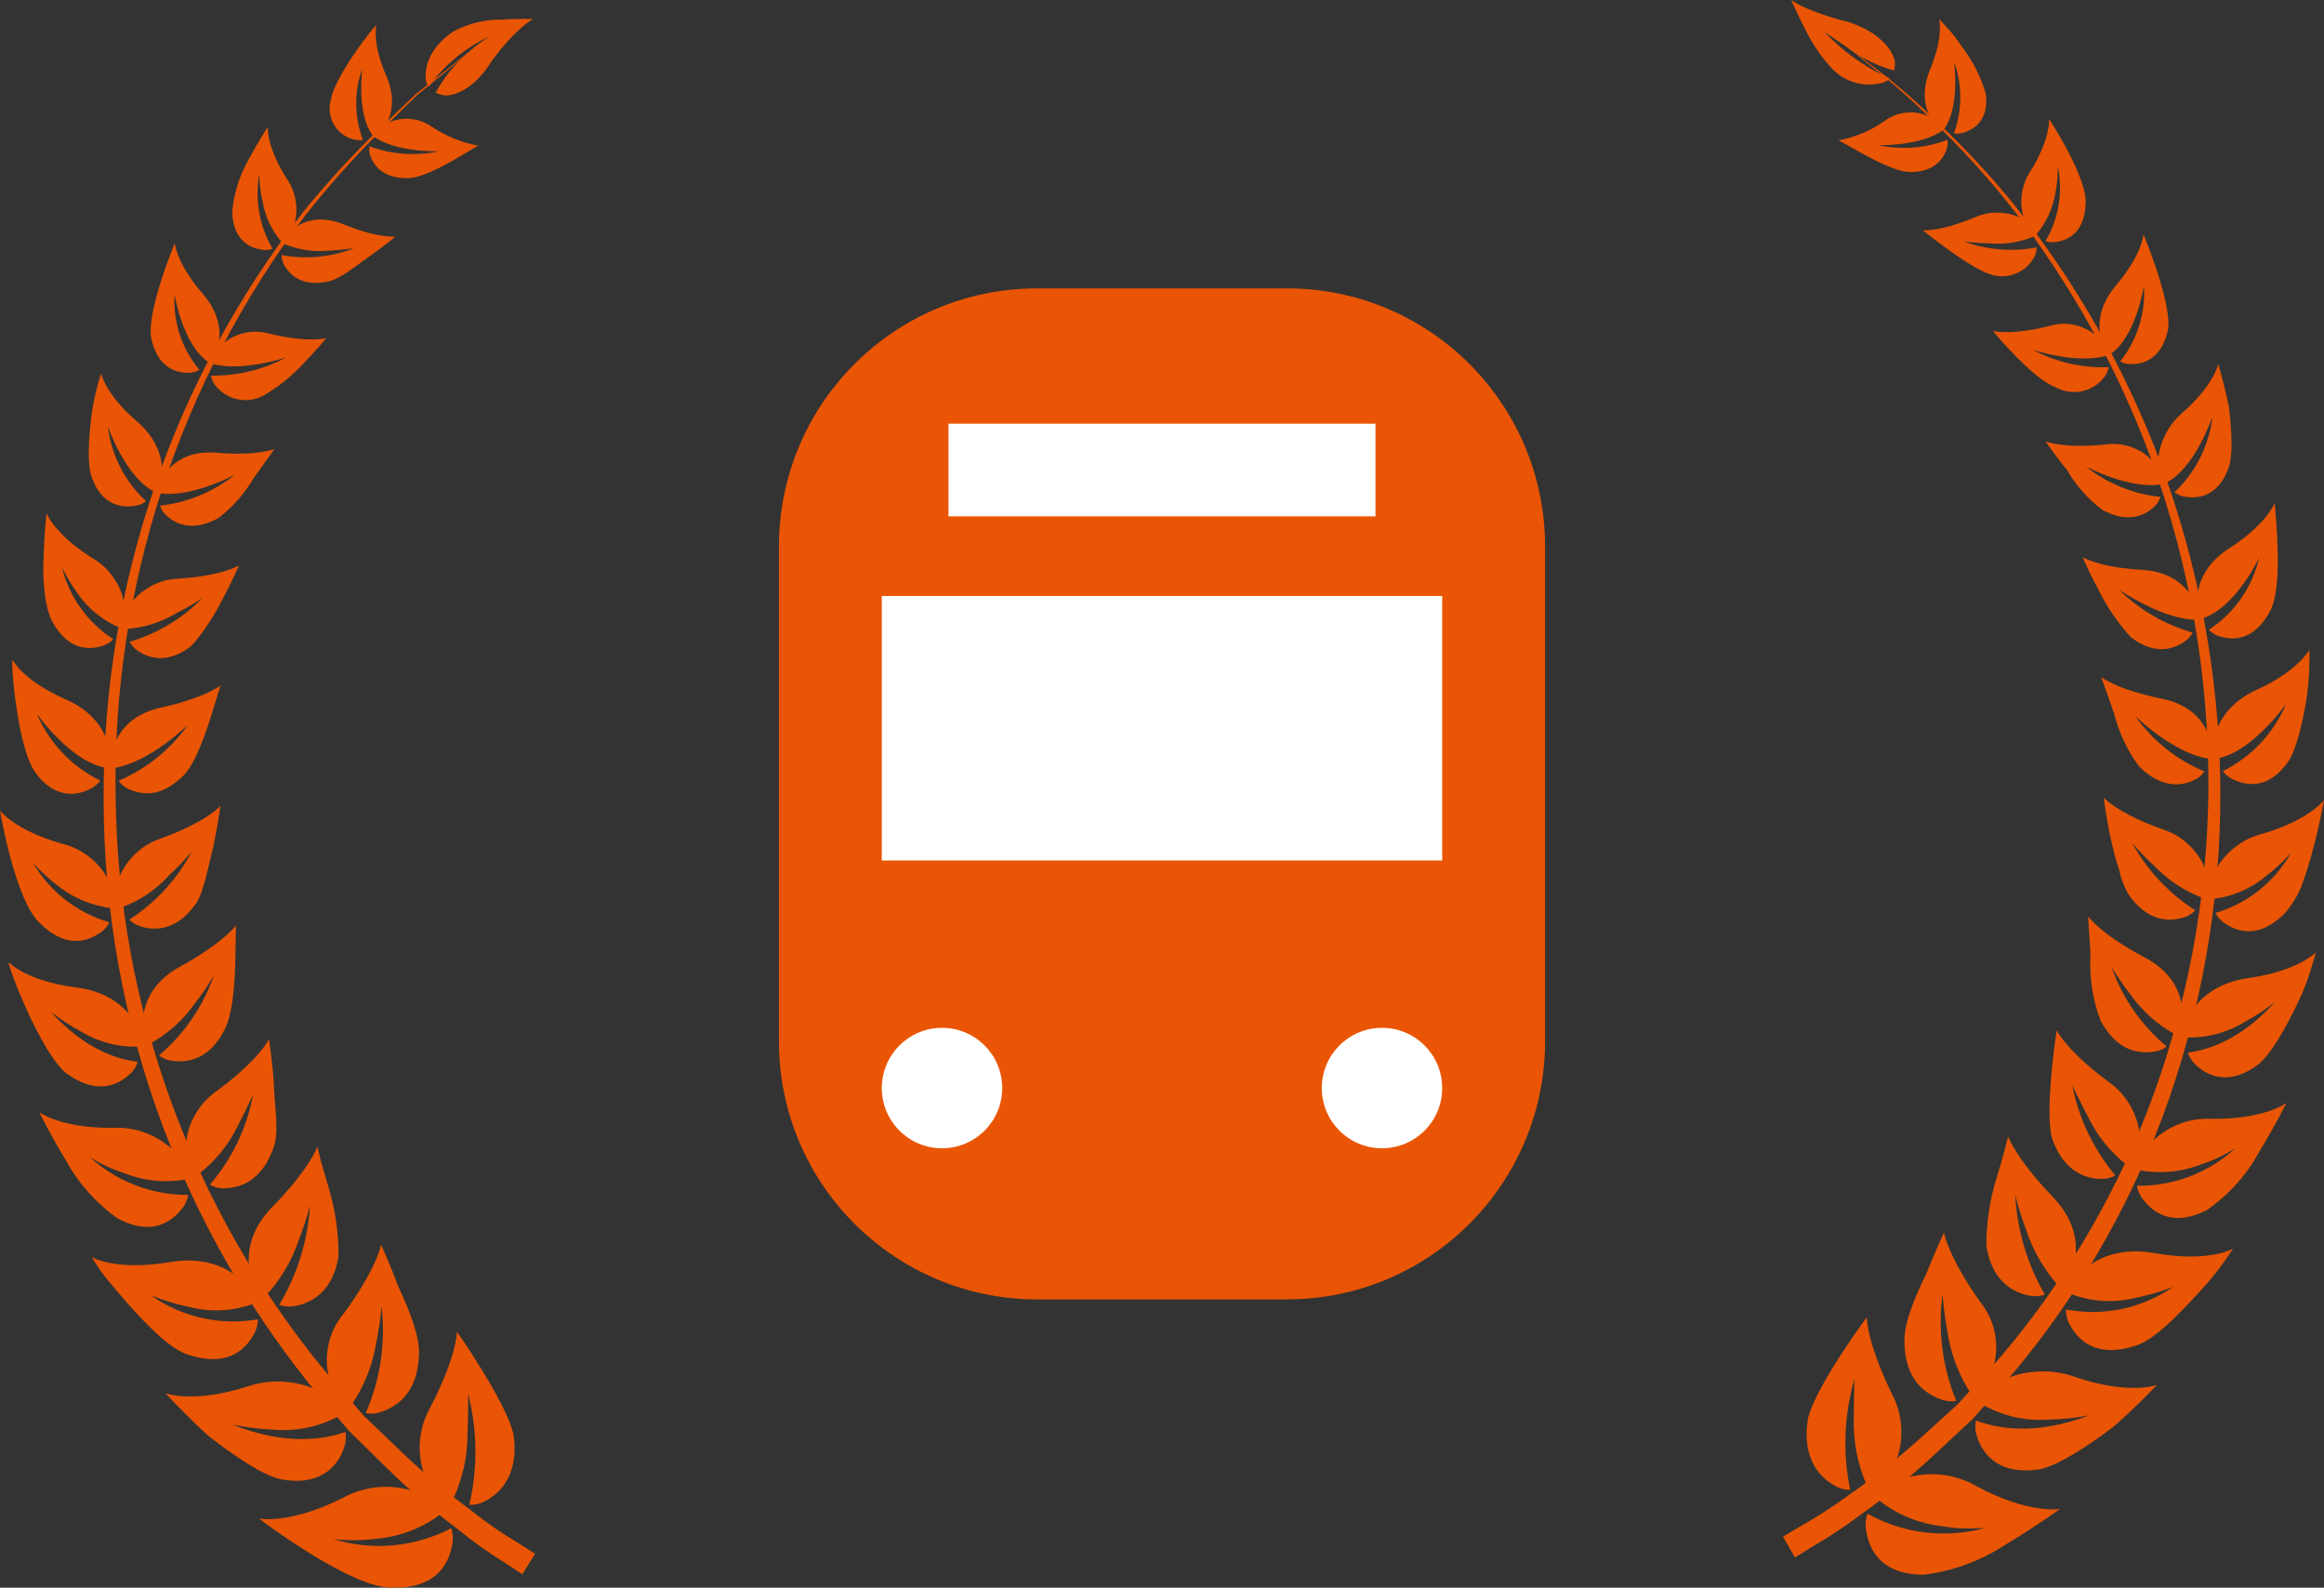 <?xml version="1.0" encoding="UTF-8"?><svg id="_イヤー_2" xmlns="http://www.w3.org/2000/svg" width="202.629" height="138.411" viewBox="0 0 202.629 138.411"><rect x="0" y="0" width="202.629" height="138.411" fill="#333333" stroke="none"/><defs><style>.cls-1{fill:#e95504;}.cls-2{fill:#fff;}</style></defs><g id="_イヤー_1-2"><g id="_ループ_7785" transform="translate(0 0)"><path id="_ス_18754" class="cls-1" d="M157.638,123.652c-.493,2.981,.58,4.966,2.478,5.947,.371,.188,.784,.281,1.2,.271-.665-3.207-.533-6.528,.383-9.673,0,0-.015,.366-.039,.986,0,.588-.015,1.425-.025,2.4-.072,2.057,.327,4.103,1.165,5.982,.53-.216,1.028-.504,1.479-.856,.536-.512,.95-1.138,1.211-1.831,.534-1.815,.33-3.769-.569-5.434-2.218-4.575-2.151-6.619-2.151-6.619,0,0-4.444,5.995-5.135,8.831"/><path id="_ス_18755" class="cls-1" d="M166.045,116.8c-.02,2.9,1.251,4.537,3.29,5.232,.396,.128,.816,.162,1.228,.1-1.206-2.946-1.616-6.157-1.188-9.311,.073,1.071,.21,2.136,.409,3.19,.279,1.991,1.003,3.893,2.117,5.566,.459-.304,.875-.668,1.237-1.083,.412-.593,.691-1.269,.817-1.98,.313-1.781-.161-3.61-1.3-5.015-2.861-4.039-3.155-6.049-3.155-6.049,0,0-.782,1.638-1.574,3.658-.943,1.888-1.9,4.2-1.875,5.691"/><path id="_ス_18756" class="cls-1" d="M173.182,108.533c.386,2.734,1.937,4.141,3.942,4.445,.392,.053,.791,.013,1.165-.117-1.531-2.647-2.415-5.619-2.58-8.672,.255,1.023,.571,2.029,.947,3.014,.597,1.842,1.582,3.534,2.889,4.963,.426-.325,.778-.737,1.034-1.208,0,0,1.653-3.257-1.6-6.619-3.2-3.329-3.895-5.272-3.895-5.272,0,0-.409,1.74-1.029,3.706-.569,1.867-.861,3.808-.869,5.76"/><path id="_ス_18757" class="cls-1" d="M178.892,99.151c.851,2.575,2.547,3.661,4.473,3.619,.377-.01,.746-.113,1.073-.3-1.894-2.254-3.185-4.953-3.753-7.842,0,0,.59,1.26,1.372,2.734,.792,1.663,1.967,3.114,3.43,4.233,.326-.396,.599-.833,.812-1.3,.215-.632,.275-1.307,.174-1.967-.339-1.662-1.313-3.127-2.715-4.082-3.653-2.725-4.44-4.43-4.44-4.43,0,0-1.048,6.807-.426,9.339"/><path id="_ス_18758" class="cls-1" d="M183.119,88.918c1.252,2.343,2.889,3.058,4.8,2.749,.363-.058,.704-.213,.986-.449-2.2-1.827-3.859-4.22-4.8-6.92,.498,.831,1.046,1.63,1.642,2.393,1.037,1.468,2.4,2.675,3.982,3.527,.234-.432,.409-.894,.521-1.372,0,0,.595-3.315-3.2-5.352-3.923-2.064-4.981-3.605-4.981-3.605,0,0,.02,.416,.054,1.083s.158,1.594,.135,2.555c-.069,1.837,.225,3.669,.864,5.392"/><path id="_ス_18759" class="cls-1" d="M185.627,78.038c1.43,2.034,3.223,2.488,4.918,1.893,.329-.118,.626-.313,.864-.569-2.299-1.47-4.194-3.491-5.513-5.88,.62,.724,1.284,1.41,1.987,2.053,1.181,1.23,2.627,2.175,4.227,2.764,.183-.438,.308-.897,.373-1.367-.028-.625-.197-1.236-.493-1.788-.741-1.372-1.99-2.399-3.479-2.861-3.942-1.415-5.088-2.748-5.088-2.748,0,0,.189,1.6,.59,3.467,.198,.961,.451,1.909,.759,2.841,.158,.775,.447,1.517,.855,2.194"/><path id="_ス_18760" class="cls-1" d="M186.506,66.81c1.73,1.744,3.5,1.908,4.986,1.106,.288-.159,.532-.388,.71-.666-2.424-1.011-4.515-2.683-6.034-4.826,0,0,3.362,3.313,6.493,3.724,.094-.443,.127-.896,.1-1.348,0,0-.329-3.073-4.227-3.88-3.992-.8-5.329-1.9-5.329-1.9,0,0,.513,1.449,1.131,3.208,.416,1.656,1.153,3.213,2.169,4.585"/><path id="_ス_18761" class="cls-1" d="M185.753,55.515c1.783,1.425,3.469,1.328,4.8,.357,.261-.192,.472-.443,.615-.733-2.413-.68-4.615-1.96-6.4-3.72,0,0,3.84,2.628,6.731,2.6,.049-.433,.034-.871-.044-1.3,0,0-.879-2.827-4.7-3.045-3.821-.218-5.173-1.111-5.173-1.111,0,0,.578,1.367,1.415,2.919,.732,1.461,1.658,2.817,2.754,4.029"/><path id="_ス_18762" class="cls-1" d="M183.293,44.444c1.952,1.073,3.531,.739,4.624-.358,.209-.218,.363-.483,.449-.772-2.373-.241-4.626-1.158-6.493-2.642,0,0,3.776,2.028,6.608,1.551-.031-.413-.117-.819-.255-1.209-.235-.483-.571-.91-.986-1.251-1.054-.852-2.42-1.216-3.758-1-3.678,.342-5.132-.291-5.132-.291,0,0,.8,1.188,1.875,2.513,.786,1.345,1.828,2.522,3.068,3.464"/><path id="_ス_18763" class="cls-1" d="M179.284,33.783c1.457,.78,3.266,.366,4.238-.971,.174-.239,.289-.515,.337-.807-2.293,.097-4.57-.421-6.595-1.5,0,0,3.952,1.318,6.562,.454-.103-.378-.256-.74-.455-1.078-1.152-1.444-3.084-2.014-4.835-1.425-3.369,.817-4.779,.391-4.779,.391,0,0,3.454,4.223,5.527,4.938"/><path id="_ス_18764" class="cls-1" d="M173.529,23.916c1.493,.508,3.134-.151,3.86-1.551,.124-.245,.187-.517,.184-.792-2.118,.397-4.304,.22-6.33-.513,0,0,1.006,.127,2.256,.156,1.33,.118,2.669-.098,3.895-.629-.13-.351-.307-.682-.526-.986-.317-.374-.73-.655-1.195-.812-1.17-.399-2.448-.331-3.569,.189-3.063,1.272-4.475,1.088-4.475,1.088,0,0,4.079,3.3,5.9,3.85"/><path id="_ス_18765" class="cls-1" d="M166.354,14.993c1.913,.077,2.986-.787,3.392-2.044,.077-.245,.092-.506,.043-.758-1.913,.73-3.997,.893-6,.468,0,0,3.691,.107,5.666-1.343-.183-.301-.406-.576-.662-.817-1.34-.95-3.137-.937-4.463,.033-1.213,.861-2.6,1.445-4.063,1.712,.082-.112,4.192,2.618,6.087,2.744"/><path id="_ス_18766" class="cls-1" d="M159.707,5.957c1.132,1.206,2.835,1.69,4.432,1.26,.237-.068,.453-.197,.623-.376-2.146-.974-4.082-2.356-5.7-4.069,0,0,.874,.6,2.03,1.387,1.216,.911,2.592,1.586,4.057,1.99,.073-.294,.09-.6,.049-.9,0,0-.423-2.166-4.059-3.336-3.728-.932-4.964-1.913-4.964-1.913,0,0,.508,1.183,1.193,2.5,.605,1.26,1.393,2.424,2.338,3.454"/><path id="_ス_18767" class="cls-1" d="M167.688,137.284c-3.407-.033-4.715-1.836-5.006-4.039-.048-.434,.001-.873,.145-1.285,3.12,1.739,6.797,2.187,10.243,1.246,0,0-.4,.013-1.081,.043-.877,.026-1.755-.039-2.619-.194-2.136-.23-4.155-1.091-5.8-2.473,.36-.454,.78-.858,1.247-1.2,.666-.384,1.402-.632,2.164-.73,1.865-.353,3.796-.015,5.43,.951,4.542,2.426,7.214,1.942,7.214,1.942,0,0-2.107,1.517-4.619,3.02-2.191,1.467-4.697,2.399-7.314,2.72"/><path id="_ス_18768" class="cls-1" d="M177.753,128.1c-3.257,.483-4.876-1.086-5.439-3.068-.106-.392-.116-.803-.03-1.2,1.758,.662,5.083,1.377,9.909-.458-1.186,.234-2.391,.363-3.6,.386-2.045,.141-4.085-.339-5.852-1.377,.255-.499,.575-.962,.951-1.377,.554-.483,1.201-.848,1.9-1.073,1.766-.549,3.662-.504,5.4,.127,4.662,1.574,7.073,.675,7.073,.675,0,0-1.691,1.813-3.8,3.653-2.271,1.716-4.923,3.444-6.517,3.716"/><path id="_ス_18769" class="cls-1" d="M186.047,117.365c-3.063,.932-4.779-.242-5.676-2.062-.167-.36-.248-.753-.238-1.15,3.251,.624,6.616-.085,9.339-1.967-1.066,.417-2.167,.737-3.29,.956-1.92,.481-3.943,.341-5.778-.4,.215-.49,.456-.969,.72-1.435,0,0,1.977-2.894,6.734-2.067,4.818,.859,6.846-.4,6.846-.4-.909,1.423-1.952,2.754-3.116,3.977-1.831,2-3.928,4.135-5.541,4.545"/><path id="_ス_18770" class="cls-1" d="M192.421,105.484c-2.7,1.382-4.508,.541-5.668-1.053-.221-.318-.37-.681-.434-1.063,3.18,.049,6.257-1.125,8.595-3.28-.923,.593-1.918,1.065-2.961,1.405-1.789,.705-3.745,.874-5.628,.485,.094-.509,.255-1.002,.478-1.469,.372-.573,.842-1.076,1.39-1.484,1.324-1.057,2.991-1.588,4.682-1.492,4.59,.053,6.485-1.387,6.485-1.387,0,0-1.014,2.03-2.353,4.217-1.102,2.045-2.674,3.801-4.585,5.122"/><path id="_ス_18771" class="cls-1" d="M196.846,92.832c-2.291,1.724-4.276,1.173-5.531-.13-.248-.272-.438-.591-.56-.938,1.656-.217,4.57-1.044,7.586-4.406-.833,.658-1.722,1.243-2.657,1.748-1.555,.947-3.356,1.41-5.175,1.329-.008-.499,.053-.996,.179-1.479,0,0,.984-3.1,5.42-3.7,4.31-.628,5.832-2.251,5.832-2.251,0,0-.154,.5-.4,1.315-.298,1.03-.681,2.034-1.145,3-1.063,2.237-2.416,4.649-3.546,5.513"/><path id="_ス_18772" class="cls-1" d="M199.127,79.707c-2.01,1.947-3.84,1.745-5.295,.687-.281-.214-.51-.49-.667-.807,2.793-.822,5.156-2.701,6.585-5.237-.663,.741-1.392,1.42-2.179,2.028-1.354,1.131-3.017,1.828-4.772,2-.052-.47-.042-.945,.028-1.412,.127-.606,.368-1.183,.71-1.7,.889-1.288,2.217-2.207,3.735-2.585,4.067-1.193,5.357-2.927,5.357-2.927,0,0-.357,2.025-.956,4.276-.292,1.125-.642,2.234-1.048,3.323-.367,.863-.873,1.66-1.5,2.358"/><path id="_ス_18773" class="cls-1" d="M199.441,66.495c-1.541,2.112-3.3,2.184-4.861,1.392-.305-.159-.569-.385-.772-.662,2.483-1.233,4.443-3.316,5.522-5.87,0,0-3,4.289-6.087,4.774-.137-.436-.216-.888-.233-1.344,0,0,.074-2.991,3.794-4.672,3.632-1.671,4.55-3.474,4.55-3.474,.042,1.386-.034,2.773-.227,4.146-.353,2.214-.914,4.657-1.686,5.711"/><path id="_ス_18774" class="cls-1" d="M197.846,53.427c-1.256,2.222-2.914,2.541-4.465,2-.302-.11-.573-.29-.792-.526,2.224-1.452,3.798-3.71,4.388-6.3,0,0-2.039,4.421-5.02,5.334-.166-.399-.284-.816-.352-1.242,0,0-.49-2.807,2.772-4.9s3.952-3.937,3.952-3.937c0,0,.2,1.85,.251,3.967,.077,2.11-.039,4.483-.735,5.6"/><path id="_ス_18775" class="cls-1" d="M194.309,40.783c-.807,2.246-2.319,2.782-3.885,2.508-.304-.06-.591-.187-.84-.371,1.845-1.735,3.019-4.066,3.315-6.582,0,0-1.518,4.527-4.089,5.775-.227-.346-.409-.72-.541-1.113-.113-.535-.113-1.087,0-1.622,.283-1.341,1.006-2.548,2.054-3.431,2.739-2.416,3.086-4.217,3.086-4.217,0,0,.5,1.686,.914,3.642,.256,2.015,.391,4.291-.01,5.411"/><path id="_ス_18776" class="cls-1" d="M189.019,28.802c-.523,2.266-1.87,2.991-3.344,2.942-.287-.016-.566-.099-.815-.242,1.489-1.863,2.228-4.215,2.072-6.595,0,0-.682,4.412-2.9,5.942-.272-.285-.507-.603-.7-.947,0,0-1.131-2.319,1.154-5.011,2.285-2.692,2.407-4.453,2.407-4.453,0,0,.646,1.545,1.231,3.362,.585,1.817,1.1,3.9,.9,5"/><path id="_ス_18777" class="cls-1" d="M181.84,17.881c-.115,2.169-1.27,3.048-2.672,3.227-.276,.032-.555-.002-.815-.1,1.154-1.968,1.533-4.295,1.062-6.527,.016,.778-.051,1.556-.2,2.32-.22,1.375-.819,2.661-1.73,3.714-.283-.241-.533-.518-.743-.825-.776-1.556-.645-3.41,.342-4.841,1.73-2.831,1.571-4.485,1.571-4.485,0,0,3.464,5.257,3.183,7.513"/><path id="_ス_18778" class="cls-1" d="M173.143,8.194c.242,2.01-.7,3-2,3.392-.254,.074-.521,.089-.782,.044,.737-2.017,.742-4.228,.015-6.248,0,0,.559,4-.919,5.932-.307-.172-.59-.385-.841-.633,0,0-1.56-1.719-.319-4.657,1.2-2.889,.774-4.368,.774-4.368l.647,.7c.508,.544,.967,1.131,1.372,1.755,.934,1.22,1.63,2.605,2.053,4.082"/><path id="_ス_18779" class="cls-1" d="M155.456,133.961s.526-.314,1.507-.9c1.447-.81,2.843-1.708,4.179-2.69,2.113-1.473,4.136-3.071,6.059-4.784,1.106-1.006,2.28-2.073,3.522-3.2,1.126-1.242,2.311-2.546,3.541-3.909,5.467-6.382,9.827-13.634,12.9-21.455,3.498-9.021,5.323-18.603,5.387-28.278,.051-9.699-1.606-19.331-4.895-28.455-2.897-7.955-7.009-15.413-12.19-22.108-2.096-2.655-4.371-5.164-6.81-7.508-1.829-1.865-3.793-3.593-5.876-5.17-1.267-1.105-2.621-2.105-4.049-2.991-.975-.632-1.492-.971-1.492-.971l1.507,.956c1.442,.868,2.81,1.852,4.092,2.943,2.106,1.549,4.096,3.252,5.952,5.093,2.477,2.32,4.791,4.807,6.928,7.444,5.301,6.669,9.537,14.119,12.557,22.085,3.441,9.174,5.241,18.881,5.319,28.679,.064,9.826-1.664,19.58-5.1,28.786-3.035,8.031-7.391,15.499-12.889,22.093-1.247,1.412-2.445,2.764-3.581,4.054-1.256,1.168-2.45,2.284-3.566,3.328-1.951,1.79-4.01,3.46-6.164,5-1.361,1.025-2.782,1.967-4.256,2.822-1.006,.62-1.536,.951-1.536,.951l-1.046-1.815Z"/><path id="_ス_18780" class="cls-1" d="M34.323,138.406c3.41,.048,4.779-1.711,5.135-3.9,.059-.431,.021-.87-.112-1.285-3.163,1.655-6.851,1.999-10.266,.956,1.224,.136,2.459,.127,3.681-.028,2.146-.175,4.192-.982,5.88-2.319-.349-.462-.757-.876-1.213-1.232-.661-.379-1.379-.652-2.125-.807-1.859-.401-3.8-.112-5.462,.813-4.61,2.314-7.262,1.778-7.262,1.778,0,0,8.169,6.232,11.74,6.024"/><path id="_ス_18781" class="cls-1" d="M24.55,128.971c3.213,.58,4.9-.966,5.5-2.923,.107-.395,.132-.808,.072-1.213-1.773,.615-5.117,1.257-9.89-.661,1.177,.256,2.375,.408,3.579,.454,2.043,.181,4.094-.256,5.885-1.256-.246-.502-.556-.969-.922-1.392-.545-.496-1.187-.874-1.885-1.111-1.749-.585-3.642-.578-5.387,.02-4.692,1.492-7.078,.569-7.078,.569,0,0,1.664,1.822,3.719,3.692,2.227,1.744,4.831,3.517,6.411,3.821"/><path id="_ス_18782" class="cls-1" d="M16.514,118.133c3.039,.971,4.779-.169,5.706-1.975,.174-.357,.263-.748,.261-1.145-3.253,.57-6.599-.177-9.3-2.077,1.057,.429,2.152,.76,3.27,.989,1.914,.501,3.936,.39,5.783-.319-.202-.496-.436-.978-.7-1.444,0,0-1.942-2.922-6.7-2.14-4.807,.807-6.851-.44-6.851-.44,0,0,.314,.483,.822,1.257,.551,.738,1.367,1.7,2.251,2.715,1.788,2.01,3.865,4.144,5.459,4.58"/><path id="_ス_18783" class="cls-1" d="M10.301,106.248c2.672,1.392,4.493,.57,5.673-1.014,.223-.318,.373-.681,.439-1.063-3.173,.015-6.235-1.163-8.58-3.3,.928,.593,1.931,1.061,2.981,1.392,1.78,.713,3.729,.891,5.609,.513-.09-.509-.246-1.005-.463-1.474-.359-.585-.832-1.09-1.392-1.487-1.33-1.045-2.992-1.576-4.682-1.494-4.586,.056-6.466-1.366-6.466-1.366,0,0,1,2.02,2.32,4.2,1.111,2.026,2.671,3.77,4.56,5.1"/><path id="_ス_18784" class="cls-1" d="M5.896,93.653c2.386,1.681,4.286,1.155,5.576-.159,.249-.264,.431-.584,.531-.932-1.7-.2-4.57-1.03-7.581-4.368,.829,.655,1.715,1.235,2.647,1.734,1.551,.942,3.348,1.398,5.16,1.31,.008-.498-.049-.995-.168-1.479,0,0-.971-3.1-5.407-3.676-4.436-.576-5.886-2.2-5.886-2.2-.212,.054,2.827,8.1,5.127,9.77"/><path id="_ス_18785" class="cls-1" d="M3.579,80.574c2,1.928,3.832,1.711,5.292,.643,.282-.215,.51-.493,.666-.812-2.8-.81-5.183-2.664-6.657-5.178,.665,.738,1.398,1.412,2.189,2.013,1.392,1.096,3.068,1.771,4.831,1.947,.052-.471,.043-.946-.026-1.415-.197-.59-.46-1.156-.786-1.686-.887-1.282-2.217-2.19-3.734-2.55-4.066-1.155-5.354-2.874-5.354-2.874,0,0,1.338,8.039,3.579,9.914"/><path id="_ス_18786" class="cls-1" d="M3.106,67.374c1.512,2.092,3.412,2.151,4.871,1.343,.3-.167,.561-.395,.767-.67-2.484-1.206-4.447-3.271-5.526-5.813,0,0,3,4.261,6.091,4.709,.135-.436,.213-.887,.232-1.343,0,0-.058-2.986-3.811-4.633s-4.624-3.43-4.624-3.43c-.2,0,.411,7.775,2,9.837"/><path id="_ス_18787" class="cls-1" d="M4.617,54.296c1.26,2.2,2.919,2.508,4.47,1.957,.302-.113,.573-.296,.792-.532-2.237-1.436-3.839-3.675-4.475-6.256,.397,.815,.865,1.592,1.4,2.324,.929,1.324,2.219,2.353,3.716,2.966,.168-.4,.282-.821,.339-1.251,.007-.566-.068-1.131-.222-1.676-.449-1.354-1.384-2.494-2.624-3.2-3.27-2.062-3.967-3.893-3.967-3.893,0,0-.192,1.85-.246,3.962-.12,2.1,.159,4.493,.822,5.6"/><path id="_ス_18788" class="cls-1" d="M7.996,41.608c.812,2.237,2.329,2.754,3.9,2.47,.305-.065,.591-.196,.84-.383-1.851-1.713-3.033-4.028-3.335-6.532,0,0,1.532,4.5,4.107,5.72,.231-.345,.414-.718,.547-1.111,0,0,.7-2.633-2.131-5.048-2.76-2.381-3.111-4.174-3.111-4.174-.387,1.193-.667,2.418-.836,3.661-.251,2.015-.386,4.286,.02,5.4"/><path id="_ス_18789" class="cls-1" d="M13.209,29.591c.531,2.251,1.883,2.966,3.362,2.9,.288-.015,.569-.099,.817-.246-1.54-1.836-2.315-4.194-2.164-6.585,0,0,.667,4.373,2.956,5.908,.246-.307,.474-.628,.682-.961,0,0,1.131-2.319-1.175-4.981-2.306-2.662-2.446-4.427-2.446-4.427,0,0-2.575,6.161-2.03,8.392"/><path id="_ス_18790" class="cls-1" d="M20.248,18.591c.125,2.159,1.285,3.024,2.7,3.193,.276,.032,.556-.003,.817-.1-1.153-1.971-1.562-4.29-1.154-6.537,0,.794,.091,1.585,.271,2.358,.226,1.366,.83,2.641,1.744,3.681,.284-.242,.536-.52,.748-.827,.754-1.578,.592-3.442-.424-4.866-1.755-2.8-1.6-4.444-1.6-4.444,0,0-.856,1.328-1.7,2.909-.805,1.422-1.288,3.004-1.412,4.633"/><path id="_ス_18791" class="cls-1" d="M28.824,8.799c-.372,1.482,.528,2.985,2.01,3.357l.02,.005c.256,.072,.525,.086,.787,.039-.753-1.999-.772-4.201-.053-6.213,0,0-.542,3.98,.956,5.895,.307-.173,.589-.386,.84-.633,0,0,1.561-1.721,.3-4.634-1.295-2.951-.861-4.4-.861-4.4-.115-.117-3.773,4.61-3.995,6.585"/><path id="_ス_18792" class="cls-1" d="M39.497,2.76c-1.85,1.28-2.488,2.8-2.373,4.141,.022,.242,.108,.473,.251,.67,1.375-1.934,3.243-3.464,5.411-4.43-.717,.403-1.381,.895-1.975,1.464-1.155,.968-2.113,2.149-2.822,3.479,.277,.13,.574,.212,.879,.242,0,0,2.082,.115,4.01-3.011,2.145-2.927,3.6-3.651,3.6-3.651,0,0-1.236-.055-2.75,.047-1.475-.015-2.93,.346-4.227,1.048"/><path id="_ス_18793" class="cls-1" d="M44.782,125.081c.416,2.991-.72,4.938-2.652,5.87-.38,.175-.796,.254-1.213,.232,.75-3.19,.713-6.514-.107-9.686,0,0,.039,1.517-.048,3.4,.022,2.056-.433,4.088-1.328,5.939-.524-.232-1.014-.533-1.459-.894-.54-.518-.932-1.17-1.136-1.89-.491-1.824-.239-3.768,.7-5.407,2.334-4.513,2.3-6.56,2.3-6.56,0,0,4.32,6.159,4.938,8.991"/><path id="_ス_18794" class="cls-1" d="M36.534,117.96c-.072,2.937-1.362,4.513-3.43,5.17-.395,.122-.814,.141-1.218,.058,1.278-2.919,1.756-6.126,1.382-9.291-.092,1.07-.249,2.134-.47,3.185-.317,1.985-1.082,3.872-2.237,5.517-.453-.313-.863-.685-1.218-1.106-.397-.603-.662-1.283-.777-1.995-.269-1.792,.244-3.613,1.41-5,2.928-3.987,3.247-6,3.247-6,0,0,.767,1.661,1.527,3.714,.919,1.923,1.837,4.271,1.783,5.755"/><path id="_ス_18795" class="cls-1" d="M29.516,109.504c-.427,2.739-2,4.112-4.01,4.381-.394,.048-.793,.002-1.165-.135,1.58-2.627,2.501-5.597,2.685-8.657-.265,1.025-.591,2.033-.976,3.019-.618,1.834-1.624,3.513-2.95,4.923-.418-.334-.765-.748-1.021-1.218,0,0-1.609-3.28,1.686-6.619,3.241-3.31,3.914-5.247,3.914-5.247,0,0,.1,.44,.263,1.136,.194,.672,.463,1.6,.759,2.61,.553,1.886,.827,3.843,.813,5.808"/><path id="_ス_18796" class="cls-1" d="M23.865,99.99c-.869,2.59-2.575,3.658-4.5,3.6-.375-.018-.739-.126-1.063-.316,1.921-2.238,3.219-4.942,3.763-7.84,0,0-.58,1.26-1.343,2.734-.803,1.662-1.988,3.111-3.457,4.228-.323-.4-.592-.84-.8-1.31-.202-.634-.261-1.305-.174-1.965,.324-1.665,1.295-3.134,2.7-4.084,3.663-2.723,4.46-4.448,4.46-4.448,0,0,.276,1.7,.416,3.748,.062,2.079,.488,4.333,0,5.653"/><path id="_ス_18797" class="cls-1" d="M19.61,89.7c-1.15,2.324-2.871,3.068-4.754,2.754-.362-.07-.704-.221-1-.44,2.184-1.851,3.835-4.251,4.783-6.952-.497,.838-1.047,1.644-1.647,2.411-1.036,1.475-2.399,2.69-3.982,3.551-.233-.432-.407-.894-.518-1.372,0,0-.583-3.32,3.209-5.387,3.792-2.067,4.912-3.638,4.912-3.638-.192,.025,.228,6.682-1,9.078"/><path id="_ス_18798" class="cls-1" d="M17.069,78.791c-1.434,2.053-3.227,2.514-4.923,1.938-.327-.119-.621-.312-.859-.565,2.288-1.48,4.16-3.52,5.439-5.927-.621,.726-1.282,1.416-1.98,2.068-1.133,1.259-2.558,2.221-4.15,2.8-.183-.437-.309-.897-.373-1.367-.043-.623,.104-1.245,.421-1.783,.738-1.38,1.984-2.418,3.474-2.894,3.942-1.449,5.093-2.8,5.093-2.8,0,0-.194,1.6-.595,3.479-.488,1.883-.832,4.02-1.541,5.053"/><path id="_ス_18799" class="cls-1" d="M16.046,67.562c-1.758,1.758-3.382,1.937-4.981,1.155-.289-.157-.534-.383-.715-.657,2.427-1.037,4.518-2.728,6.039-4.884,0,0-3.367,3.338-6.5,3.783-.094-.443-.127-.897-.1-1.349,0,0,.342-3.068,4.217-3.918,3.875-.85,5.272-1.962,5.272-1.962-.179-.033-1.527,6.039-3.232,7.832"/><path id="_ス_18800" class="cls-1" d="M16.731,56.267c-1.788,1.44-3.479,1.362-4.812,.406-.258-.193-.468-.443-.615-.73,2.401-.703,4.582-2.009,6.335-3.793-.733,.485-1.494,.924-2.281,1.315-1.332,.801-2.837,1.27-4.388,1.367-.049-.433-.039-.87,.03-1.3,.146-.554,.442-1.057,.855-1.454,1.004-1.019,2.363-1.608,3.793-1.643,3.832-.255,5.19-1.154,5.19-1.154,0,0-.585,1.367-1.42,2.922-.72,1.463-1.623,2.828-2.687,4.064"/><path id="_ス_18801" class="cls-1" d="M19.046,45.159c-1.954,1.086-3.543,.774-4.636-.314-.212-.213-.366-.477-.447-.767,2.381-.26,4.639-1.194,6.508-2.692,0,0-3.79,2.054-6.628,1.609,.031-.412,.116-.818,.253-1.208,0,0,1.078-2.6,4.688-2.324,3.691,.314,5.149-.329,5.149-.329,0,0-.814,1.151-1.814,2.547-.788,1.35-1.833,2.532-3.076,3.479"/><path id="_ス_18802" class="cls-1" d="M22.992,34.477c-1.453,.79-3.266,.393-4.256-.932-.172-.238-.29-.511-.343-.8,2.283,.039,4.538-.505,6.552-1.581,0,0-4,1.325-6.557,.518,.066-.39,.211-.761,.426-1.093,1.155-1.449,3.088-2.03,4.851-1.458,3.382,.782,4.787,.342,4.787,.342,0,0-.859,1.053-1.98,2.2-1.011,1.104-2.184,2.048-3.479,2.8"/><path id="_ス_18803" class="cls-1" d="M28.622,24.539c-1.954,.435-3.224-.27-3.886-1.512-.122-.246-.185-.517-.184-.792,2.114,.399,4.298,.193,6.3-.595,0,0-.989,.14-2.2,.214-1.335,.123-2.681-.083-3.918-.6,.132-.35,.309-.682,.526-.986,0,0,1.574-1.98,4.721-.7,3.086,1.241,4.5,1.053,4.5,1.053,0,0-.994,.84-2.26,1.724-1.266,.884-2.592,2-3.594,2.189"/><path id="_ス_18804" class="cls-1" d="M35.685,15.524c-1.923,.082-3.011-.769-3.425-2.015-.076-.244-.091-.503-.044-.754,1.931,.714,4.025,.865,6.039,.435,0,0-3.716,.125-5.711-1.31,.183-.301,.406-.576,.663-.817,1.349-.951,3.151-.945,4.493,.015,1.221,.817,2.598,1.371,4.044,1.629-.1-.125-4.112,2.734-6.059,2.817"/><path id="_ス_18805" class="cls-1" d="M45.545,137.236s-.526-.348-1.512-.991c-1.453-.893-2.843-1.884-4.161-2.966-2.11-1.593-4.118-3.318-6.01-5.165-1.091-1.076-2.256-2.217-3.479-3.42-1.106-1.315-2.268-2.692-3.487-4.131-5.349-6.709-9.616-14.212-12.648-22.239-3.461-9.195-5.227-18.941-5.212-28.765-.088-18.443,6.002-36.385,17.3-50.963,2.139-2.633,4.435-5.136,6.874-7.494l3.073-2.926c1.029-.81,1.977-1.555,2.831-2.227,1.289-1.081,2.639-2.086,4.044-3.011,.979-.623,1.507-.955,1.507-.955l-1.494,.974c-1.391,.942-2.726,1.963-4,3.058-.84,.687-1.771,1.44-2.792,2.261-.933,.919-1.947,1.9-3.024,2.963-2.402,2.382-4.658,4.907-6.756,7.561-11.021,14.596-16.836,32.462-16.517,50.749,.214,18.215,6.628,35.813,18.185,49.893,1.205,1.392,2.358,2.723,3.461,3.992,1.208,1.159,2.357,2.256,3.435,3.29,1.869,1.777,3.849,3.434,5.927,4.961,1.293,1.037,2.658,1.982,4.084,2.827l1.482,.942-1.111,1.782Z"/><path id="_ス_18806" class="cls-1" d="M90.419,25.14h21.789c12.428,0,22.503,10.072,22.507,22.5v43.131c-.001,12.43-10.077,22.506-22.507,22.505h-21.789c-12.426,.003-22.502-10.069-22.505-22.495V47.64c.003-12.427,10.078-22.5,22.505-22.5"/><rect id="_方形_3561" class="cls-2" x="76.883" y="51.954" width="48.863" height="23.059"/><rect id="_方形_3562" class="cls-2" x="82.7" y="36.934" width="37.228" height="8.079"/><path id="_ス_18807" class="cls-2" d="M87.384,94.853c0,2.899-2.351,5.25-5.25,5.25s-5.25-2.351-5.25-5.25,2.351-5.25,5.25-5.25c2.899-.001,5.249,2.349,5.25,5.248v.002"/><path id="_ス_18808" class="cls-2" d="M125.746,94.853c0,2.899-2.35,5.25-5.25,5.25s-5.25-2.351-5.25-5.25,2.35-5.25,5.25-5.25c2.899-.001,5.249,2.349,5.25,5.248v.002"/></g></g></svg>